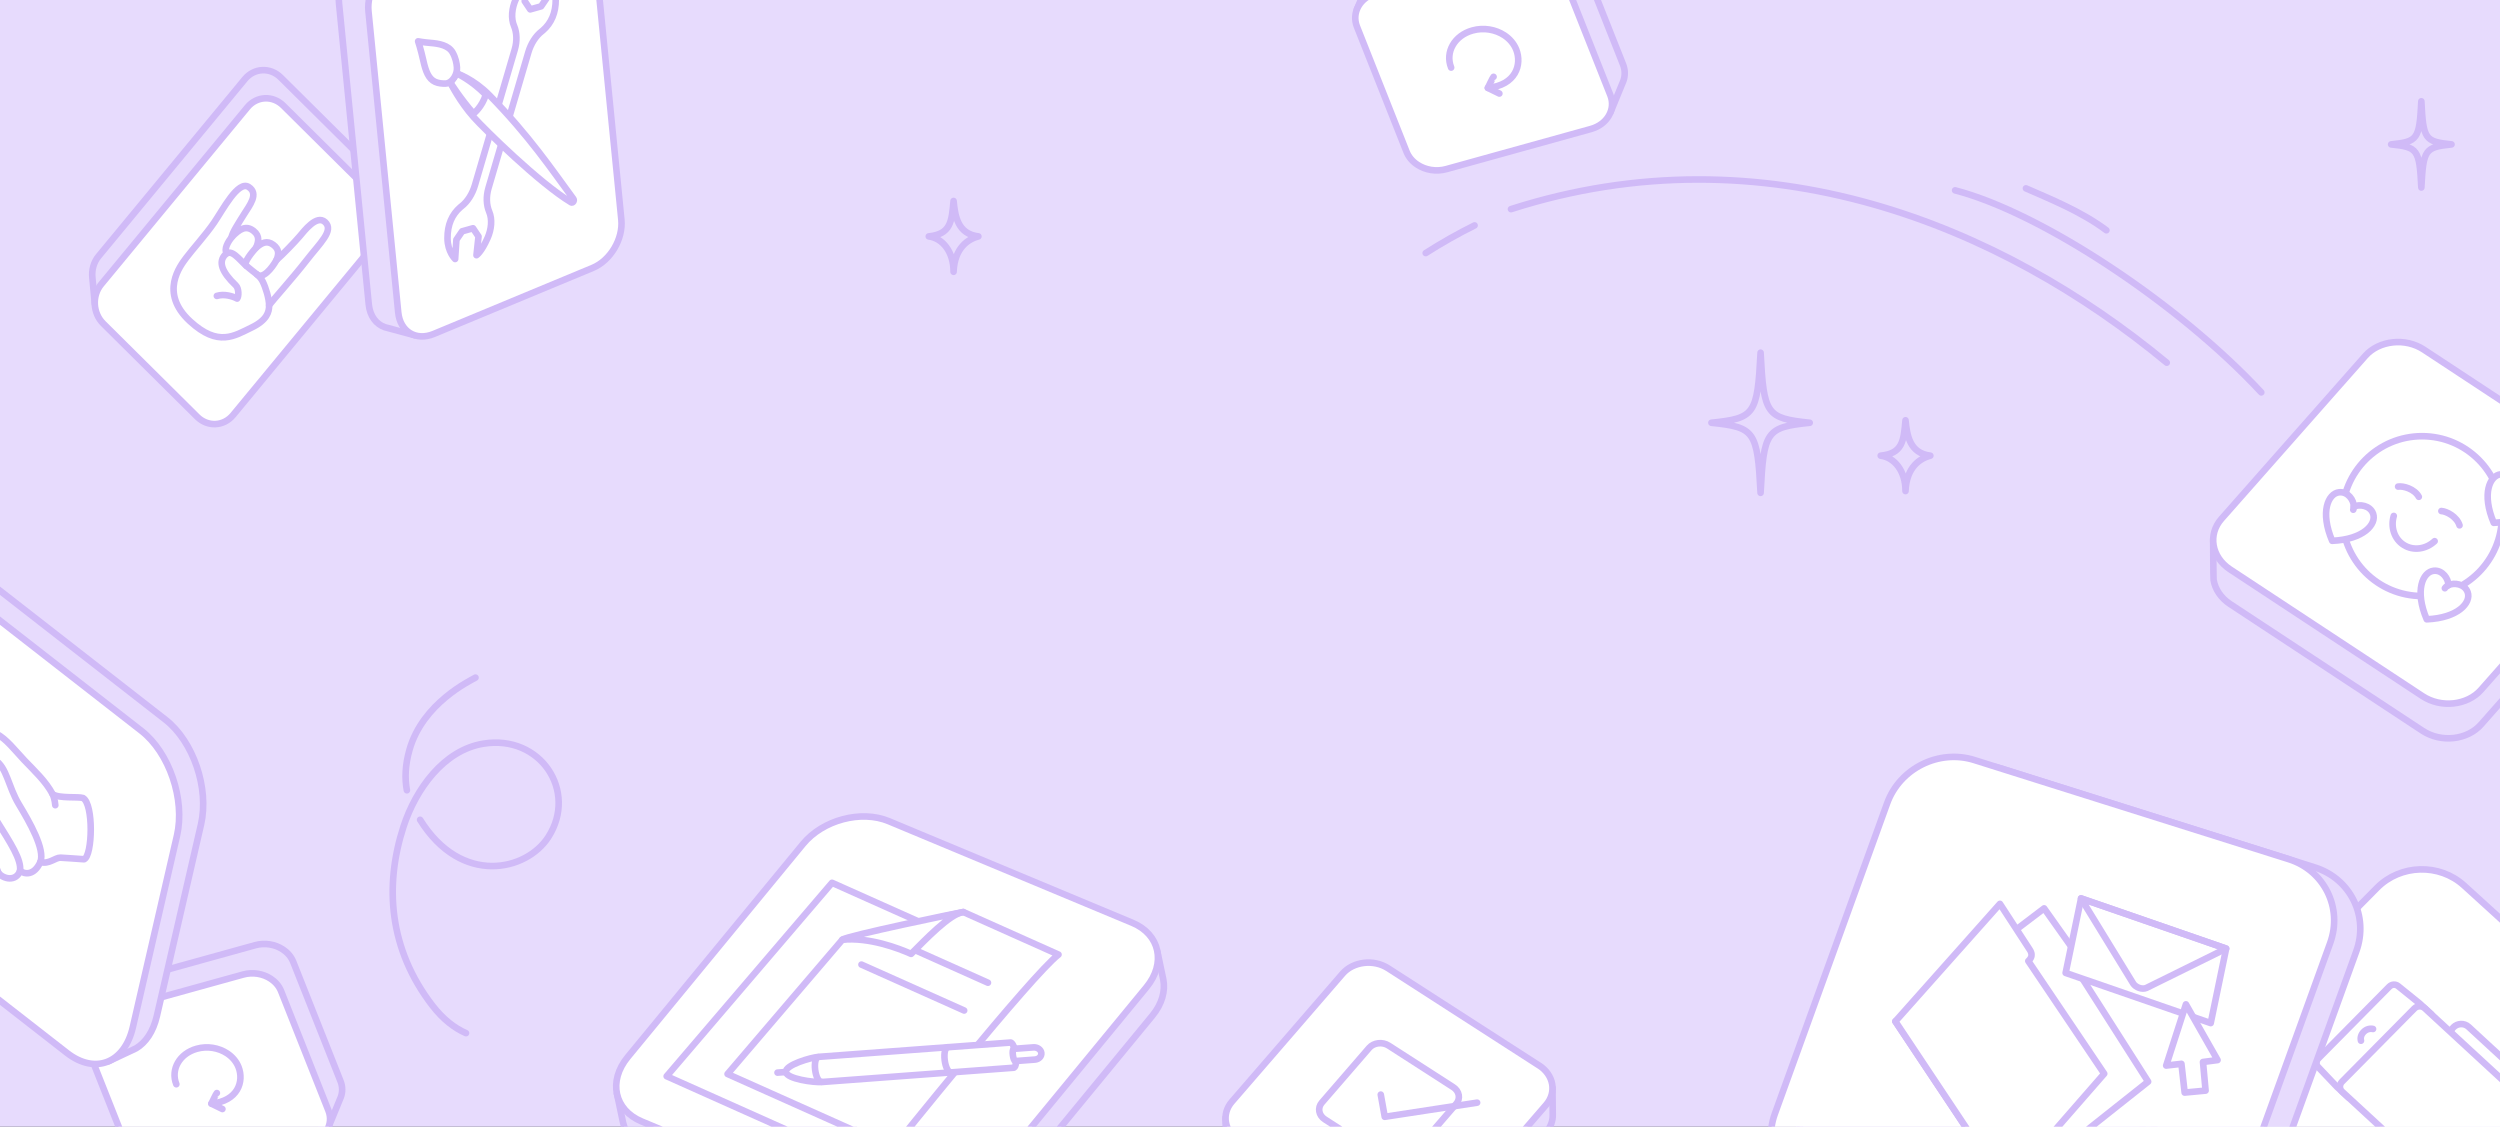 <svg width="1136" height="512" viewBox="0 0 1136 512" fill="none" xmlns="http://www.w3.org/2000/svg">
<rect x="0" y="0" width="1136" height="512" fill="#333333" stroke="none"/>
<g clip-path="url(#clip0_488_6646)">
<rect width="1136" height="512" fill="#E7DBFD"/>
<path d="M670.044 102.434C662.59 106.126 655.195 110.312 647.843 114.994" stroke="#D0BAF7" stroke-width="3" stroke-linecap="round" stroke-linejoin="round"/>
<path d="M984.571 164.804C909.149 102.392 801.842 58.052 686.597 95.034" stroke="#D0BAF7" stroke-width="3" stroke-linecap="round" stroke-linejoin="round"/>
<path d="M1027.52 178.295C990.077 137.99 927.557 96.679 888.404 86.494" stroke="#D0BAF7" stroke-width="3" stroke-linecap="round" stroke-linejoin="round"/>
<path d="M957.143 104.632C945.648 95.999 930.859 90.126 920.589 85.596" stroke="#D0BAF7" stroke-width="3" stroke-linecap="round" stroke-linejoin="round"/>
<path d="M777.667 192.105C797.37 194.177 798.544 195.83 800.011 223.944C801.461 195.83 802.601 194.177 822.337 192.105C802.635 190.033 801.461 188.38 800.011 160.266C798.544 188.38 797.403 190.033 777.667 192.105Z" stroke="#D0BAF7" stroke-width="3" stroke-linecap="round" stroke-linejoin="round"/>
<path d="M1086.54 65.616C1098.65 66.867 1099.38 67.915 1100.26 85.207C1101.16 67.924 1101.88 66.883 1113.97 65.616C1101.85 64.35 1101.13 63.318 1100.26 46.026C1099.36 63.309 1098.63 64.35 1086.54 65.616Z" stroke="#D0BAF7" stroke-width="3" stroke-linecap="round" stroke-linejoin="round"/>
<path d="M854.595 207.06C860.833 207.865 865.864 213.964 865.864 223.143C866.283 212.068 872.714 208.201 877.149 207.06C867.75 205.885 866.56 197.915 865.864 190.976C865 200.465 864.547 206.028 854.595 207.06Z" stroke="#D0BAF7" stroke-width="3" stroke-linecap="round" stroke-linejoin="round"/>
<path d="M422.036 107.422C428.274 108.227 433.304 114.327 433.304 123.505C433.724 112.431 440.163 108.563 444.573 107.422C435.174 106.247 434 98.277 433.304 91.322C432.441 100.811 431.996 106.373 422.036 107.422Z" stroke="#D0BAF7" stroke-width="3" stroke-linecap="round" stroke-linejoin="round"/>
<path d="M184.89 359.099C183.863 353.675 184.124 347.541 186.081 340.657C192.124 319.45 213.667 309.333 216.06 307.906" stroke="#D0BAF7" stroke-width="3" stroke-linecap="round" stroke-linejoin="round"/>
<path d="M211.753 469.457C206.7 467.264 201.404 463.287 196.525 456.974C176.708 431.314 174.603 402.427 183.382 375.531C188.872 358.72 201.546 340.867 219.682 337.919C245.61 333.702 262.557 359.497 249.184 380.333C239.224 395.84 209.638 402.659 190.897 372.513" stroke="#D0BAF7" stroke-width="3" stroke-linecap="round" stroke-linejoin="round"/>
<path d="M705.448 494.239L705.572 506.522C705.634 509.239 704.705 511.976 702.692 514.301L652.407 572.461C649.992 575.282 646.441 576.935 642.693 577.389C638.915 577.844 634.961 577.038 631.647 574.899L563.08 530.736C559.777 528.588 557.764 525.53 557.186 522.296C557.082 521.697 556.886 507.937 556.886 507.937L705.438 494.239H705.448Z" fill="#E7DBFD" stroke="#D0BAF7" stroke-width="3" stroke-linecap="round" stroke-linejoin="round"/>
<path d="M699.387 484.177L630.809 440.014C627.485 437.865 623.531 437.08 619.763 437.534C616.006 437.989 612.475 439.642 610.059 442.441L559.775 500.602C557.338 503.402 556.482 506.821 557.06 510.034C557.638 513.267 559.651 516.325 562.954 518.464L631.532 562.627C634.846 564.755 638.799 565.56 642.578 565.106C646.325 564.651 649.876 562.998 652.292 560.178L702.576 502.017C704.992 499.218 705.849 495.819 705.291 492.586C704.713 489.352 702.7 486.294 699.407 484.166H699.387V484.177Z" fill="white" stroke="#D0BAF7" stroke-width="3" stroke-linecap="round" stroke-linejoin="round"/>
<path d="M660.326 494L631.019 475.126C629.604 474.207 627.911 473.876 626.301 474.062C624.701 474.259 623.183 474.961 622.151 476.159L600.658 501.015C599.615 502.213 599.254 503.669 599.502 505.043C599.75 506.428 600.606 507.729 602.021 508.649L631.328 527.523C632.743 528.432 634.436 528.773 636.046 528.587C637.646 528.39 639.164 527.688 640.196 526.479L661.689 501.624C662.721 500.426 663.093 498.979 662.845 497.595C662.597 496.211 661.741 494.909 660.326 494Z" fill="white" stroke="#D0BAF7" stroke-width="3" stroke-linecap="round" stroke-linejoin="round"/>
<path d="M671.202 501.046L629.228 507.472L627.422 497.389" stroke="#D0BAF7" stroke-width="3" stroke-linecap="round" stroke-linejoin="round"/>
<path d="M1019.72 506.275L1014.99 517.814L921.076 479.746L925.845 468.165C926.991 465.448 929.53 463.207 932.999 462.246L986.535 447.401C990.303 446.358 994.267 447.07 997.241 449.033C999.047 450.211 1000.47 451.864 1001.27 453.837L1019.62 500.138C1020.44 502.215 1020.43 504.353 1019.72 506.275Z" fill="#E7DBFD" stroke="#D0BAF7" stroke-width="3" stroke-linecap="round" stroke-linejoin="round"/>
<path d="M992.554 460.396C989.581 458.444 985.617 457.721 981.849 458.775L928.312 473.609C922.242 475.293 919.021 480.892 921.096 486.13L939.451 532.431C940.236 534.415 941.66 536.057 943.477 537.245C946.45 539.208 950.414 539.921 954.182 538.877L1007.72 524.022C1013.77 522.338 1017 516.739 1014.92 511.501L996.57 465.2C995.775 463.217 994.35 461.574 992.543 460.386L992.554 460.396Z" fill="white" stroke="#D0BAF7" stroke-width="3" stroke-linecap="round" stroke-linejoin="round"/>
<path d="M955.969 501.285C953.687 495.531 957.228 489.385 963.887 487.535C968.017 486.378 972.384 487.174 975.646 489.312C977.628 490.624 979.197 492.422 980.064 494.591C982.274 500.17 979.889 507.794 969.565 508.796" stroke="#D0BAF7" stroke-width="3" stroke-linecap="round" stroke-linejoin="round"/>
<path d="M971.681 504.704C971.464 504.787 969.564 508.806 969.564 508.806L973.828 510.893" stroke="#D0BAF7" stroke-width="3" stroke-linecap="round" stroke-linejoin="round"/>
<path d="M737.637 36.837L731.822 50.998L616.575 4.282L622.428 -9.93C623.835 -13.264 626.951 -16.015 631.208 -17.194L696.908 -35.412C701.532 -36.693 706.396 -35.818 710.045 -33.409C712.262 -31.964 714.01 -29.935 714.986 -27.514L737.511 29.307C738.512 31.855 738.499 34.48 737.637 36.837Z" fill="#E7DBFD" stroke="#D0BAF7" stroke-width="3" stroke-linecap="round" stroke-linejoin="round"/>
<path d="M704.293 -19.464C700.645 -21.86 695.78 -22.747 691.156 -21.454L625.456 -3.249C618.007 -1.183 614.054 5.688 616.601 12.116L639.126 68.937C640.088 71.371 641.837 73.387 644.066 74.845C647.715 77.253 652.58 78.128 657.204 76.848L722.904 58.617C730.327 56.551 734.293 49.68 731.746 43.252L709.221 -13.569C708.246 -16.003 706.498 -18.019 704.281 -19.477L704.293 -19.464Z" fill="white" stroke="#D0BAF7" stroke-width="3" stroke-linecap="round" stroke-linejoin="round"/>
<path d="M659.396 30.715C656.597 23.653 660.942 16.11 669.114 13.841C674.181 12.421 679.54 13.397 683.544 16.021C685.976 17.631 687.902 19.837 688.966 22.5C691.677 29.346 688.751 38.702 676.082 39.931" stroke="#D0BAF7" stroke-width="3" stroke-linecap="round" stroke-linejoin="round"/>
<path d="M678.678 34.91C678.412 35.012 676.081 39.944 676.081 39.944L681.313 42.505" stroke="#D0BAF7" stroke-width="3" stroke-linecap="round" stroke-linejoin="round"/>
<path d="M154.871 498.525L149.316 512.053L39.217 467.423L44.808 453.846C46.152 450.661 49.129 448.033 53.196 446.906L115.961 429.502C120.378 428.279 125.026 429.115 128.511 431.416C130.629 432.797 132.3 434.734 133.232 437.048L154.75 491.331C155.706 493.765 155.694 496.272 154.871 498.525Z" fill="#E7DBFD" stroke="#D0BAF7" stroke-width="3" stroke-linecap="round" stroke-linejoin="round"/>
<path d="M123.017 444.738C119.531 442.449 114.884 441.601 110.466 442.836L47.701 460.228C40.584 462.202 36.808 468.767 39.241 474.907L60.76 529.19C61.68 531.516 63.35 533.441 65.48 534.834C68.966 537.135 73.613 537.971 78.031 536.748L140.796 519.332C147.888 517.357 151.676 510.793 149.244 504.653L127.725 450.37C126.793 448.044 125.123 446.119 123.005 444.726L123.017 444.738Z" fill="white" stroke="#D0BAF7" stroke-width="3" stroke-linecap="round" stroke-linejoin="round"/>
<path d="M80.125 492.676C77.45 485.93 81.602 478.723 89.408 476.556C94.25 475.199 99.369 476.132 103.194 478.639C105.518 480.177 107.358 482.284 108.374 484.827C110.964 491.368 108.168 500.306 96.065 501.481" stroke="#D0BAF7" stroke-width="3" stroke-linecap="round" stroke-linejoin="round"/>
<path d="M98.545 496.684C98.291 496.781 96.064 501.493 96.064 501.493L101.063 503.94" stroke="#D0BAF7" stroke-width="3" stroke-linecap="round" stroke-linejoin="round"/>
<path d="M91.34 374.626V374.6L71.285 461.653C69.642 468.793 66.18 473.819 61.745 476.403L49.269 482.276L-67.553 240.825L-55.329 235.195C-49.988 233.248 -43.6 234.465 -37.379 239.306L75.134 326.98C87.861 336.863 95.104 358.223 91.34 374.626Z" fill="#E7DBFD" stroke="#D0BAF7" stroke-width="3" stroke-linecap="round" stroke-linejoin="round"/>
<path d="M80.423 379.684L60.369 466.737C56.604 483.139 43.224 488.366 30.488 478.483L-82.024 390.834C-94.759 380.951 -101.995 359.591 -98.23 343.189L-78.176 256.136C-74.412 239.734 -61.006 234.507 -48.296 244.39L64.217 332.064C76.944 341.947 84.188 363.307 80.423 379.71V379.684Z" fill="white" stroke="#D0BAF7" stroke-width="3" stroke-linecap="round" stroke-linejoin="round"/>
<path d="M-27.979 318.858C-36.556 317.734 -48.276 328.263 -51.043 335.143C-48.477 338.088 -45.862 341.712 -44.696 345.227C-42.617 351.503 -40.865 371.429 -34.501 381.857C-28.138 392.286 -16.971 401.683 -10.607 397.764C-8.486 400.558 -2.441 402.178 -0.748 396.598C1.541 399.56 7.368 400.692 9.095 395.692C11.208 397.353 15.517 397.907 18.326 391.724C22.258 392.865 25.083 389.66 27.464 389.727C29.845 389.794 35.488 390.306 38.229 390.448C42.044 388.762 42.589 365.422 37.735 362.619C35.605 361.89 26.919 362.921 23.918 360.891C20.808 355.001 15.618 350.261 11.04 345.445C7.167 341.368 2.598 335.42 -1.527 333.557C-3.766 332.55 -6.373 333.163 -8.176 333.591C-11.773 331.048 -20.14 328.322 -22.739 325.62C-24.977 323.288 -27.3 320.016 -27.987 318.833L-27.979 318.858Z" stroke="#D0BAF7" stroke-width="3" stroke-linecap="round" stroke-linejoin="round"/>
<path d="M23.927 360.917C24.95 363.157 25.126 365.884 25.126 365.884" stroke="#D0BAF7" stroke-width="3" stroke-linecap="round" stroke-linejoin="round"/>
<path d="M-8.167 333.624C-9.684 334.178 -11.78 335.436 -13.968 336.829C-18.294 339.573 -23.048 340.697 -21.531 344.657C-19.418 350.169 -12.3 349.657 -2.357 345.311C3.135 348.667 3.68 357.326 8.542 365.413C13.405 373.501 20.607 385.994 18.327 391.749" stroke="#D0BAF7" stroke-width="3" stroke-linecap="round" stroke-linejoin="round"/>
<path d="M-1.746 372.544C4.936 383.292 9.807 390.591 9.103 395.709" stroke="#D0BAF7" stroke-width="3" stroke-linecap="round" stroke-linejoin="round"/>
<path d="M-13.281 376.496C-9.072 381.32 -2.139 391.833 -0.747 396.607" stroke="#D0BAF7" stroke-width="3" stroke-linecap="round" stroke-linejoin="round"/>
<path d="M523.647 461.501L444.012 558.312C435.015 569.255 417.561 573.907 405.033 568.686L294.33 522.494C288.142 519.914 284.317 515.394 283.132 510.165C283.086 509.995 280.316 496.842 280.316 496.842L525.963 432.653L528.603 445.144C529.588 450.342 528.018 456.18 523.647 461.501Z" fill="#E7DBFD" stroke="#D0BAF7" stroke-width="3" stroke-linecap="round" stroke-linejoin="round"/>
<path d="M402.316 555.794L291.613 509.61C279.108 504.389 276.253 491.266 285.249 480.323L364.884 383.512C373.881 372.576 391.335 367.917 403.863 373.146L514.566 419.33C527.072 424.551 529.927 437.674 520.931 448.617L441.295 545.428C432.299 556.364 414.845 561.023 402.316 555.794Z" fill="white" stroke="#D0BAF7" stroke-width="3" stroke-linecap="round" stroke-linejoin="round"/>
<path d="M378.168 522.679L302.935 489.04L378.076 401.147L453.309 434.778L378.168 522.679Z" stroke="#D0BAF7" stroke-width="3" stroke-linecap="round" stroke-linejoin="round"/>
<path d="M405.835 521.663L330.601 488.024L382.77 427L437.71 414.417L480.983 433.762C468.809 443.142 405.842 521.655 405.842 521.655L405.835 521.663Z" fill="white" stroke="#D0BAF7" stroke-width="3" stroke-linecap="round" stroke-linejoin="round"/>
<path d="M448.924 446.545L402.249 425.675" stroke="#D0BAF7" stroke-width="3" stroke-linecap="round" stroke-linejoin="round"/>
<path d="M438.117 459.175L391.45 438.313" stroke="#D0BAF7" stroke-width="3" stroke-linecap="round" stroke-linejoin="round"/>
<path d="M437.702 414.424C436.256 414.578 384.155 425.375 382.762 427.007C394.968 425.791 408.305 430.897 414.015 433.446C420.348 427.169 431.507 415.271 437.702 414.424Z" fill="white" stroke="#D0BAF7" stroke-width="3" stroke-linecap="round" stroke-linejoin="round"/>
<path d="M357.108 487.115L353.298 487.4" stroke="#D0BAF7" stroke-width="3" stroke-linecap="round" stroke-linejoin="round"/>
<path d="M357.107 487.115C356.723 483.958 368.405 480.5 372.106 480.223L459.33 473.723C461.485 474.616 462.67 484.297 460.73 485.167L373.507 491.667C369.813 491.944 357.5 490.273 357.107 487.115Z" fill="white" stroke="#D0BAF7" stroke-width="3" stroke-linecap="round" stroke-linejoin="round"/>
<path d="M460.639 476.596L469.589 475.926C471.382 475.795 472.991 476.927 473.176 478.459C473.36 479.992 472.06 481.347 470.267 481.478L461.316 482.148C460.377 481.986 459.646 477.065 460.639 476.596Z" fill="white" stroke="#D0BAF7" stroke-width="3" stroke-linecap="round" stroke-linejoin="round"/>
<path d="M373.17 491.589C372.023 491.674 370.777 489.225 370.4 486.122C370.022 483.018 370.646 480.43 371.793 480.346" stroke="#D0BAF7" stroke-width="3" stroke-linecap="round" stroke-linejoin="round"/>
<path d="M432.042 487.269C430.895 487.354 429.648 484.874 429.263 481.716C428.879 478.567 429.494 475.94 430.649 475.856" stroke="#D0BAF7" stroke-width="3" stroke-linecap="round" stroke-linejoin="round"/>
<path d="M1227.31 511.198L1227.02 528.961C1226.7 535.142 1224.15 541.254 1219.35 546.101L1125.14 641.366C1114.49 652.114 1096.79 652.605 1085.59 642.409L986.633 552.323C980.536 546.773 977.628 539.187 977.969 531.7H977.959L978.23 515.744L1227.32 511.208L1227.31 511.198Z" fill="#E7DBFD" stroke="#D0BAF7" stroke-width="3" stroke-linecap="round" stroke-linejoin="round"/>
<path d="M1085.84 626.735L986.885 536.638C975.683 526.442 975.232 509.443 985.892 498.675L1080.13 403.43C1090.77 392.682 1108.48 392.191 1119.66 402.366L1218.64 492.483C1229.82 502.679 1230.27 519.659 1219.61 530.426L1125.4 625.691C1114.75 636.439 1097.05 636.931 1085.85 626.745L1085.84 626.735Z" fill="white" stroke="#D0BAF7" stroke-width="3" stroke-linecap="round" stroke-linejoin="round"/>
<path d="M1114.9 473.486L1160.62 515.665C1162.54 517.441 1165.62 517.341 1167.51 515.434C1169.39 513.527 1169.35 510.547 1167.43 508.77L1121.71 466.592C1119.78 464.816 1116.7 464.916 1114.82 466.823C1112.93 468.73 1112.97 471.71 1114.9 473.486Z" stroke="#D0BAF7" stroke-width="3" stroke-linecap="round" stroke-linejoin="round"/>
<path d="M1085.73 448.308L1053.4 481.023C1052.35 482.097 1052.31 483.753 1053.33 484.826L1061.91 493.868L1067.28 498.816L1104.78 460.872L1099.42 455.925L1089.68 448.057C1088.53 447.124 1086.8 447.234 1085.75 448.308H1085.74H1085.73Z" fill="white" stroke="#D0BAF7" stroke-width="3" stroke-linecap="round" stroke-linejoin="round"/>
<path d="M1101.78 458.123L1171.67 522.599C1173 523.813 1173.02 525.83 1171.73 527.135L1140.56 558.676L1138.86 560.392C1137.58 561.686 1135.49 561.757 1134.17 560.542L1064.27 496.066C1062.95 494.852 1062.93 492.834 1064.21 491.53L1097.08 458.273C1098.37 456.978 1100.45 456.908 1101.78 458.123Z" fill="white" stroke="#D0BAF7" stroke-width="3" stroke-linecap="round" stroke-linejoin="round"/>
<path d="M1078.31 467.565C1076.91 467.224 1075.24 467.686 1074.05 468.9C1072.86 470.115 1072.48 471.6 1072.83 472.905" stroke="#D0BAF7" stroke-width="3" stroke-linecap="round" stroke-linejoin="round"/>
<path d="M980.017 592.967L837.175 547.928C821.049 542.84 812.606 525.79 818.382 509.834L869.385 368.789C875.152 352.873 892.942 344.052 909.067 349.14L1051.91 394.178C1068.03 399.266 1076.48 416.316 1070.7 432.272L1019.7 573.318C1013.93 589.233 996.172 598.064 980.017 592.967Z" fill="#E7DBFD" stroke="#D0BAF7" stroke-width="3" stroke-linecap="round" stroke-linejoin="round"/>
<path d="M968.143 589.203L825.301 544.165C809.176 539.077 800.732 522.027 806.508 506.071L857.512 365.025C863.278 349.109 881.068 340.288 897.193 345.376L1040.04 390.414C1056.16 395.502 1064.6 412.552 1058.83 428.508L1007.82 569.554C1002.06 585.47 984.299 594.301 968.143 589.203Z" fill="white" stroke="#D0BAF7" stroke-width="3" stroke-linecap="round" stroke-linejoin="round"/>
<path d="M944.363 441.714C945.927 439.808 946.128 436.988 944.594 434.981L928.849 412.763L861.249 464.103L911.3 539.287L914.92 540.04L976.112 491.509L944.363 441.704V441.714Z" fill="white" stroke="#D0BAF7" stroke-width="3" stroke-linecap="round" stroke-linejoin="round"/>
<path d="M921.669 436.687C921.669 436.687 923.203 435.403 923.123 433.927C923.173 432.703 922.341 431.579 922.341 431.579L908.773 410.716L861.249 464.114L911.3 539.298L956.156 487.887L921.659 436.687H921.669Z" fill="white" stroke="#D0BAF7" stroke-width="3" stroke-linecap="round" stroke-linejoin="round"/>
<path d="M1004.55 464.896L938.626 442.096L945.635 408.247L1011.56 431.047L1004.55 464.876V464.896Z" fill="white" stroke="#D0BAF7" stroke-width="3" stroke-linecap="round" stroke-linejoin="round"/>
<path d="M969.341 446.933L945.614 408.237L1011.54 431.037L975.318 448.92C973.342 449.783 970.504 448.669 969.321 446.923H969.341V446.933Z" stroke="#D0BAF7" stroke-width="3" stroke-linecap="round" stroke-linejoin="round"/>
<path d="M1007.66 481.675L993.28 456.376L984.314 484.194L991.234 483.401L992.708 496.467L1002.22 495.574L1001.04 482.568L1007.65 481.705V481.675H1007.66Z" fill="white" stroke="#D0BAF7" stroke-width="3" stroke-linecap="round" stroke-linejoin="round"/>
<path d="M1196.52 229.471V245.235C1196.57 248.717 1195.33 252.224 1192.73 255.177L1127.42 329.167C1124.29 332.75 1119.71 334.839 1114.9 335.367C1110.04 335.896 1104.98 334.814 1100.75 332.037L1013.32 274.457C1009.1 271.655 1006.56 267.703 1005.86 263.55C1005.73 262.779 1005.67 245.11 1005.67 245.11L1196.52 229.479V229.471Z" fill="#E7DBFD" stroke="#D0BAF7" stroke-width="3" stroke-linecap="round" stroke-linejoin="round"/>
<path d="M1188.87 216.483L1101.43 158.895C1097.2 156.093 1092.13 155.036 1087.29 155.564C1082.47 156.093 1077.9 158.174 1074.77 161.739L1009.46 235.721C1006.3 239.286 1005.16 243.658 1005.86 247.794C1006.56 251.955 1009.1 255.898 1013.31 258.701L1100.74 316.288C1104.97 319.065 1110.03 320.148 1114.89 319.619C1119.7 319.091 1124.29 317.01 1127.41 313.427L1192.73 239.446C1195.86 235.88 1197.01 231.534 1196.33 227.373C1195.63 223.22 1193.09 219.268 1188.89 216.491H1188.87V216.483Z" fill="white" stroke="#D0BAF7" stroke-width="3" stroke-linecap="round" stroke-linejoin="round"/>
<path d="M1100.58 270.832C1120.62 270.832 1136.86 254.574 1136.86 234.52C1136.86 214.466 1120.62 198.208 1100.58 198.208C1080.54 198.208 1064.29 214.466 1064.29 234.52C1064.29 254.574 1080.54 270.832 1100.58 270.832Z" fill="white" stroke="#D0BAF7" stroke-width="3" stroke-linecap="round" stroke-linejoin="round"/>
<path d="M1087.73 234.438C1086.24 239.478 1087.94 244.906 1092.28 247.641C1096.67 250.417 1102.39 249.557 1106.3 245.91" stroke="#D0BAF7" stroke-width="3" stroke-linecap="round" stroke-linejoin="round"/>
<path d="M1089.7 221.102C1092.06 220.733 1097.17 222.157 1099.11 225.753" stroke="#D0BAF7" stroke-width="3" stroke-linecap="round" stroke-linejoin="round"/>
<path d="M1109.36 232.215C1111.75 232.348 1116.44 234.807 1117.61 238.72" stroke="#D0BAF7" stroke-width="3" stroke-linecap="round" stroke-linejoin="round"/>
<path d="M1069.56 230.249C1072.09 228.958 1076.98 229.604 1078.35 233.445C1080.01 238.187 1073.95 245.142 1059.74 245.747C1054.16 232.646 1057.9 224.226 1062.9 223.693C1066.94 223.263 1069.65 227.401 1069.56 230.239V230.249Z" fill="white" stroke="#D0BAF7" stroke-width="3" stroke-linecap="round" stroke-linejoin="round"/>
<path d="M1112.54 265.915C1115.06 264.624 1119.96 265.269 1121.32 269.111C1122.99 273.853 1116.93 280.808 1102.71 281.412C1097.13 268.312 1100.88 259.892 1105.87 259.359C1109.92 258.929 1112.62 263.067 1112.54 265.904V265.915Z" fill="white" stroke="#D0BAF7" stroke-width="3" stroke-linecap="round" stroke-linejoin="round"/>
<path d="M1143 222.065C1143.08 219.217 1140.38 215.079 1136.33 215.52C1131.33 216.052 1127.59 224.472 1133.17 237.573C1147.39 236.968 1153.45 230.013 1151.78 225.271C1150.43 221.43 1145.54 220.774 1143 222.075V222.065Z" fill="white" stroke="#D0BAF7" stroke-width="3" stroke-linecap="round" stroke-linejoin="round"/>
<path d="M1110.94 267.299C1111.33 266.684 1112.08 266.182 1112.54 265.916" stroke="#D0BAF7" stroke-width="3" stroke-linecap="round" stroke-linejoin="round"/>
<path d="M1069.56 230.249C1069.51 231.099 1069.32 231.622 1069.32 231.622" stroke="#D0BAF7" stroke-width="3" stroke-linecap="round" stroke-linejoin="round"/>
<path d="M175.236 98.827L43.07 137.965L41.969 126.144C41.62 122.699 42.556 119.144 44.823 116.398L111.26 35.963C115.5 30.819 122.807 30.479 127.561 35.2L170.252 77.553C172.482 79.776 173.758 82.716 174.043 85.728V85.747L175.236 98.827Z" fill="#E7DBFD" stroke="#D0BAF7" stroke-width="3" stroke-linecap="round" stroke-linejoin="round"/>
<path d="M89.597 189.384L46.915 147.031C42.161 142.31 41.738 134.309 45.988 129.175L112.424 48.749C116.674 43.605 123.971 43.265 128.726 47.986L171.407 90.339C176.162 95.061 176.584 103.061 172.334 108.196L105.898 188.622C101.648 193.765 94.351 194.105 89.597 189.384Z" fill="white" stroke="#D0BAF7" stroke-width="3" stroke-linecap="round" stroke-linejoin="round"/>
<path d="M147.718 100.903C151.894 104.742 145.359 110.465 139.328 118.254C133.298 126.043 123.623 136.753 122.283 138.737C122.329 141.731 121.338 145.479 114.261 148.868C106.569 152.552 99.208 157.815 86.358 145.993C72.231 132.996 81.952 120.752 84.641 117.124C87.33 113.496 93.627 106.534 97.317 101.105C101.346 95.171 108.221 81.88 112.985 84.957C117.749 88.034 113.352 93.389 111.003 97.174C108.653 100.958 105.348 105.955 105.257 107.801C108.891 103.952 111.829 102.235 115.262 104.954C118.226 107.305 117.409 110.07 116.363 112.559C119.006 110.217 121.384 109.16 124.147 111.2C126.909 113.239 126.735 115.462 125.689 118.089C128.222 115.93 133.968 109.95 136.116 107.434C138.273 104.917 143.89 97.394 147.727 100.912L147.718 100.903Z" stroke="#D0BAF7" stroke-width="3" stroke-linecap="round" stroke-linejoin="round"/>
<path d="M98.54 134.466C101.697 133.456 105.617 134.512 107.755 135.678C108.517 134.843 108.627 131.077 107.14 129.662C100.715 123.536 99.1 118.934 102.422 115.627C105.213 112.853 108.536 117.804 112.088 120.936C115.64 124.059 117.907 124.987 119.339 127.843C120.771 130.7 122.249 135.596 122.286 138.737" stroke="#D0BAF7" stroke-width="3" stroke-linecap="round" stroke-linejoin="round"/>
<path d="M125.68 118.07C123.496 122.065 119.301 127.025 116.758 124.701" stroke="#D0BAF7" stroke-width="3" stroke-linecap="round" stroke-linejoin="round"/>
<path d="M116.353 112.55C114.756 114.35 110.396 119.457 111.846 120.724" stroke="#D0BAF7" stroke-width="3" stroke-linecap="round" stroke-linejoin="round"/>
<path d="M105.247 107.792C103.889 109.5 101.374 113.533 103.21 115.048" stroke="#D0BAF7" stroke-width="3" stroke-linecap="round" stroke-linejoin="round"/>
<path d="M188.384 152.325L174.862 148.68C170.93 147.314 168.097 143.62 167.568 138.352L154.046 1.48C153.187 -7.257 159.013 -17.07 167.062 -20.411L239.278 -50.421C241.822 -51.481 244.286 -51.762 246.493 -51.393L260.913 -47.546L188.384 152.325Z" fill="#E7DBFD" stroke="#D0BAF7" stroke-width="3" stroke-linecap="round" stroke-linejoin="round"/>
<path d="M269.324 121.729L197.1 151.739C189.051 155.088 181.821 150.704 180.954 141.958L167.432 5.094C166.566 -3.651 172.392 -13.456 180.449 -16.805L252.673 -46.815C260.722 -50.164 267.952 -45.779 268.819 -37.034L282.341 99.83C283.207 108.575 277.381 118.381 269.324 121.729Z" fill="white" stroke="#D0BAF7" stroke-width="3" stroke-linecap="round" stroke-linejoin="round"/>
<path d="M221.552 108.157C218.719 114.59 216.512 115.963 216.512 115.963L217.435 107.451L214.931 103.716L209.996 105.106L207.388 108.936L206.81 117.689C206.81 117.689 203.375 114.445 203.343 108.278C203.311 102.102 205.357 97.485 209.177 94.168C209.346 94.016 209.522 93.879 209.691 93.75C212.492 91.59 214.674 88.041 215.79 84.234L233.894 22.536C235.033 18.649 234.849 14.835 233.613 11.831C233.605 11.823 233.605 11.807 233.597 11.799C232.12 8.354 232.554 3.833 234.319 -0.175C237.152 -6.607 239.359 -7.98 239.359 -7.98L238.436 0.532L240.94 4.266L245.875 2.877L248.483 -0.954L249.061 -9.707C249.061 -9.707 252.496 -6.462 252.528 -0.295C252.56 5.88 250.513 10.498 246.694 13.815C246.525 13.967 246.348 14.104 246.18 14.232C243.379 16.392 241.197 19.942 240.081 23.748L221.977 85.447C220.837 89.334 221.022 93.148 222.266 96.144C222.266 96.16 222.274 96.168 222.282 96.184C223.758 99.629 223.325 104.15 221.56 108.157H221.552Z" fill="white" stroke="#D0BAF7" stroke-width="3" stroke-linecap="round" stroke-linejoin="round"/>
<path d="M204.626 37.521C204.626 37.521 208.847 46.122 215.355 53.365C220.13 58.674 245.048 83.247 259.573 91.976C260.263 92.394 261.097 91.109 260.584 90.418C250.954 77.32 240.602 61.862 222.401 43.279C215.107 35.827 207.595 33.402 207.595 33.402L204.634 37.529L204.626 37.521Z" fill="white" stroke="#D0BAF7" stroke-width="3" stroke-linecap="round" stroke-linejoin="round"/>
<path d="M220.748 43.03C213.959 36.196 207.595 33.386 207.595 33.386L204.633 37.513C204.633 37.513 209.063 44.644 215.17 51.615C215.202 51.591 219.046 48.668 220.748 43.022V43.03Z" fill="white" stroke="#D0BAF7" stroke-width="3" stroke-linecap="round" stroke-linejoin="round"/>
<path d="M206.376 35.281C205.333 36.911 203.832 37.947 202.42 37.979C201.008 38.011 199.21 37.875 197.717 37.192C194.772 35.851 193.456 32.486 192.356 27.547C191.153 22.151 189.997 18.77 189.997 18.77C189.997 18.77 192.204 19.228 195.615 19.501C199.467 19.806 203.808 20.585 205.662 23.853C207.051 26.311 207.508 28.816 207.636 30.639C207.741 32.165 207.283 33.867 206.376 35.273V35.281Z" fill="white" stroke="#D0BAF7" stroke-width="3" stroke-linecap="round" stroke-linejoin="round"/>
</g>
<defs>
<clipPath id="clip0_488_6646">
<rect width="1136" height="512" fill="white"/>
</clipPath>
</defs>
</svg>
